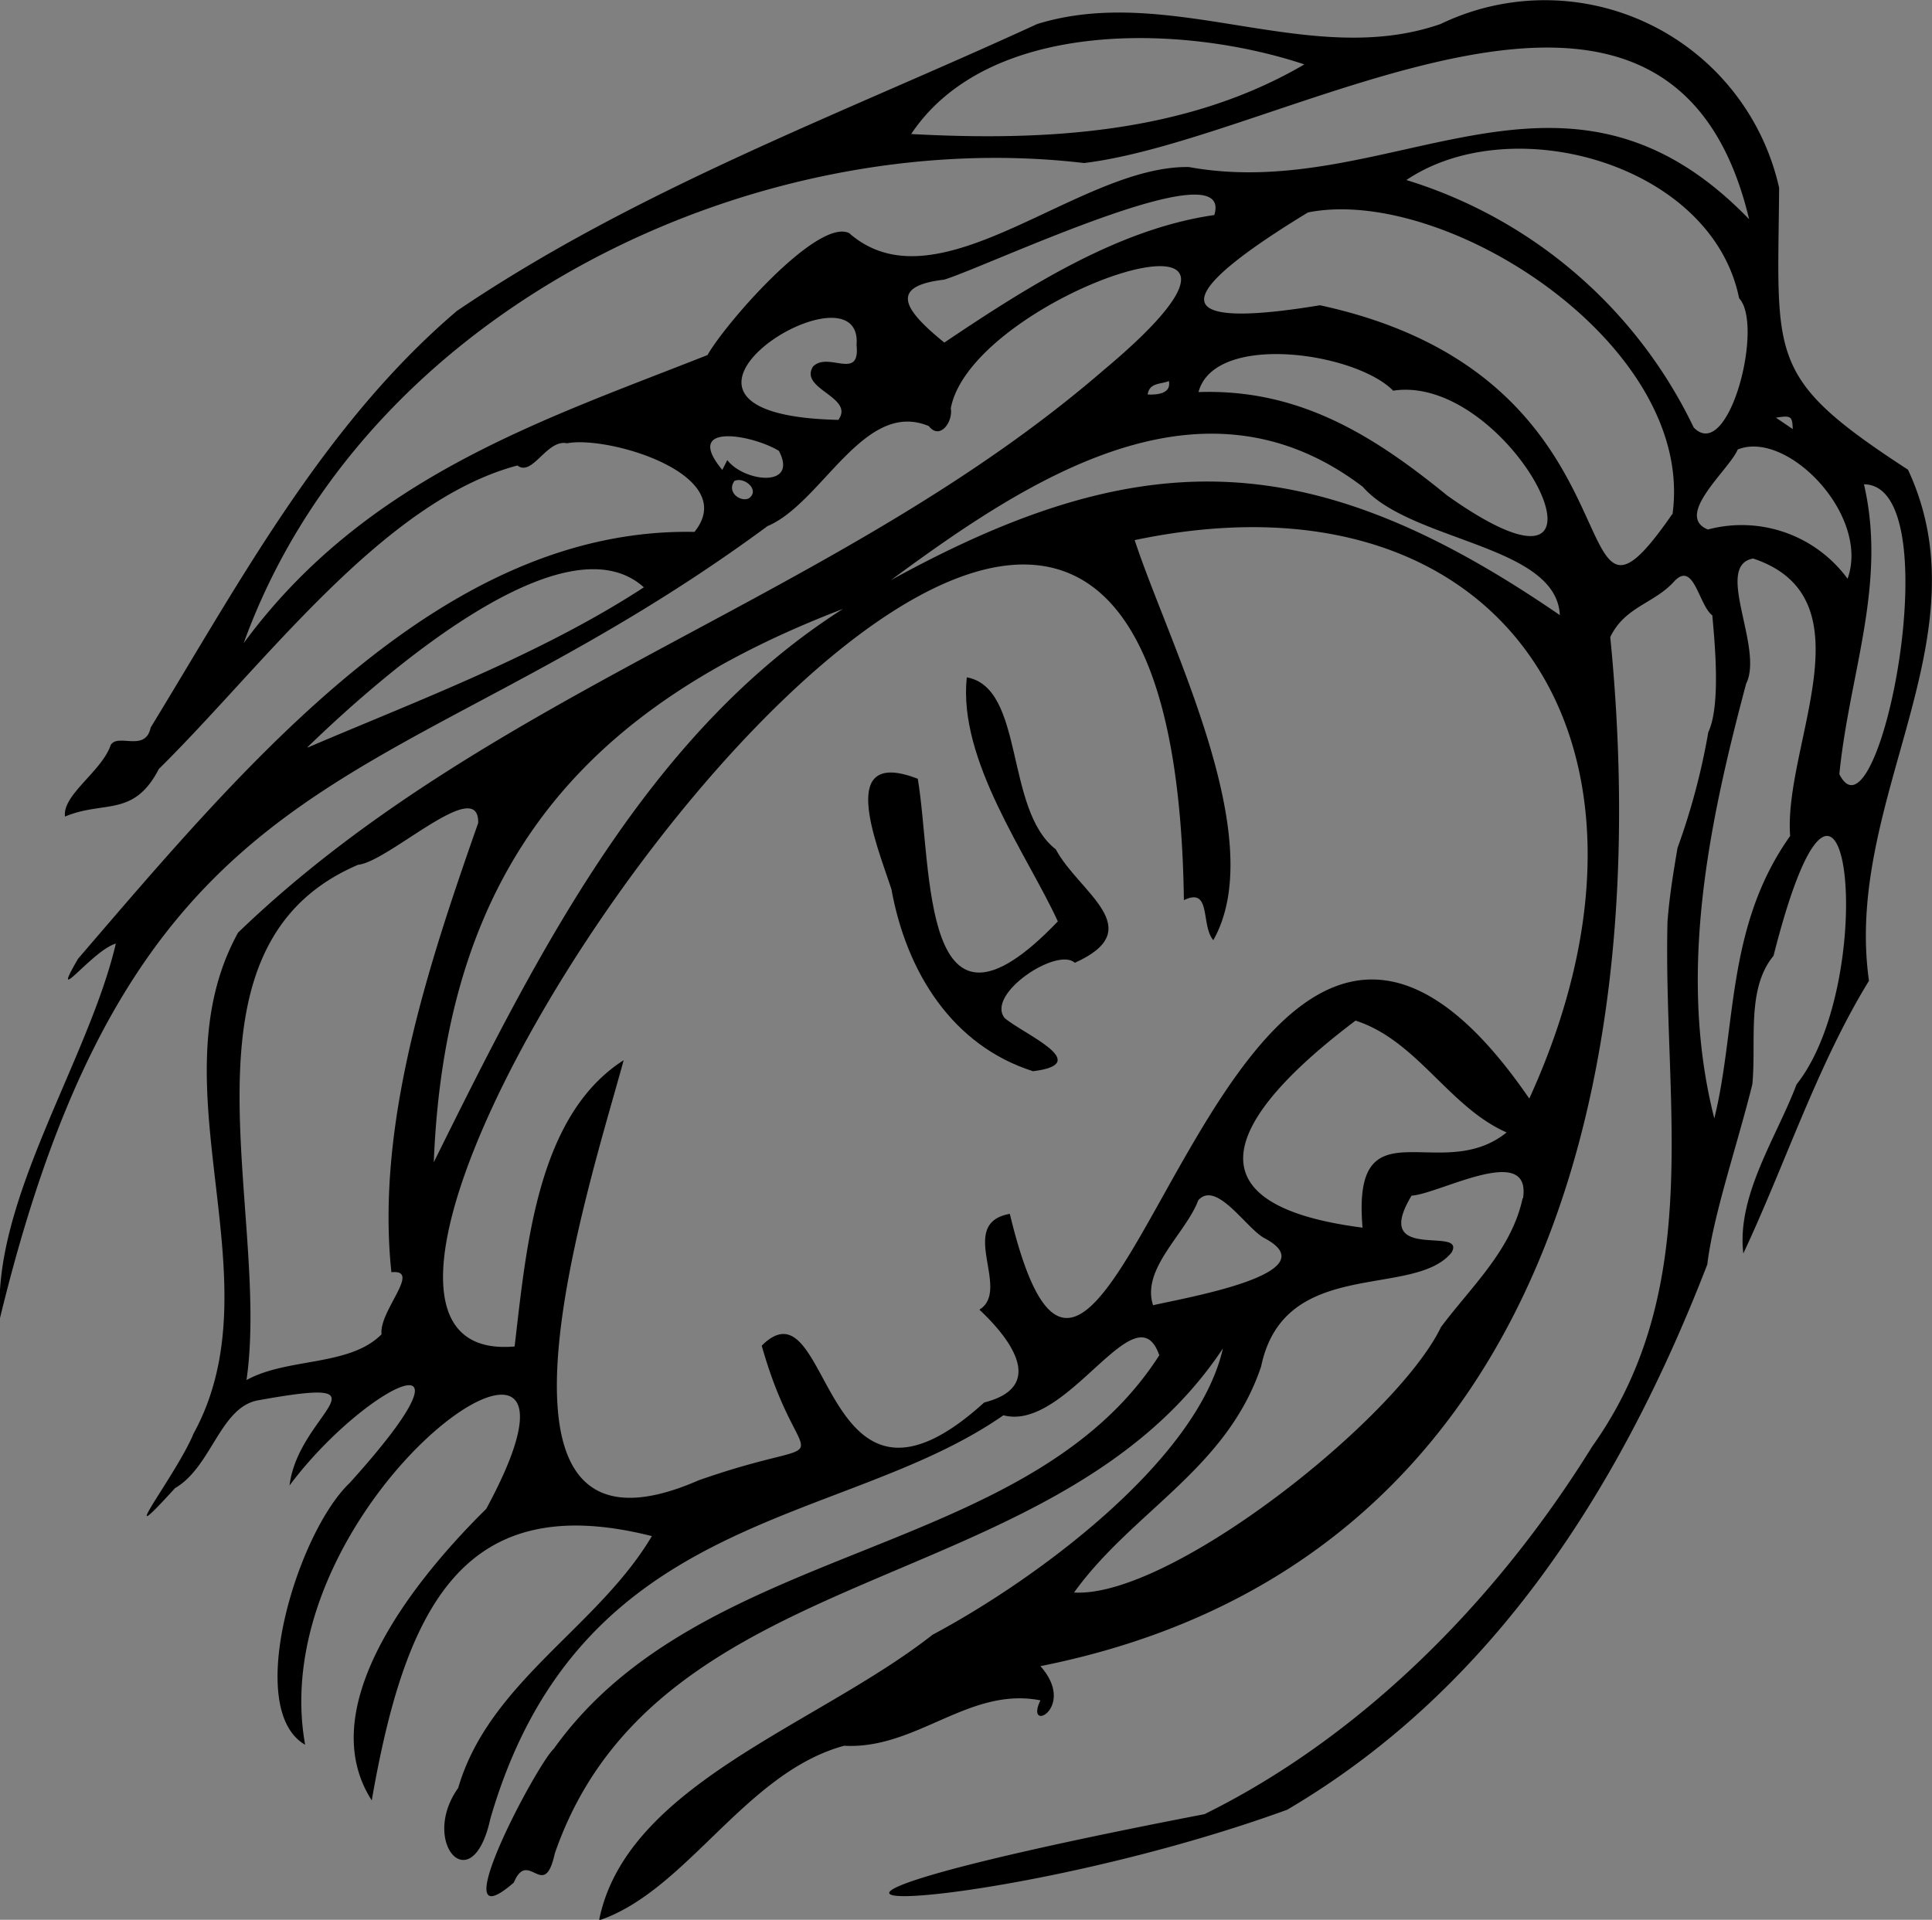 <svg id="Calque_1" data-name="Calque 1" xmlns="http://www.w3.org/2000/svg" viewBox="0 0 96.56 95.97"><rect x="0" y="0" width="96.56" height="95.97" fill="#808080" stroke="none"/><defs><style>.cls-1{fill:#fff;}</style></defs><title>visageDormant_svg</title><path d="M94.36,23.48c-7.1-4.62-6.51-5.53-6.44-14.09A12,12,0,0,0,71,1.2c-6.54,2.28-13.49-2.06-20.16,0-9.78,4.5-20,8.25-29,14.34C15.22,21.17,11,29.05,6.53,36.37c-.26,1.26-1.65.26-2,.88-.44,1.31-2.43,2.49-2.28,3.57,1.94-.82,3.43.06,4.69-2.38,5.26-5.19,11.18-13.38,17.92-15.17.75.58,1.47-1.33,2.48-1.11,2.07-.4,8.67,1.57,6.37,4.43C21.14,26.35,11.43,38,2.9,47.93c-1.5,2.58.72-.43,1.89-.76C3.42,53-1.39,60-1,65.89,6,37.05,18.59,40.16,37.36,26.3c2.73-1.15,4.82-6.36,8.06-5,.56.72,1.22-.22,1.1-.89,1.1-5.79,19.26-11.62,7.64-1.91C41,29.88,23.54,34.44,10.9,46.62c-4.26,7.72,2,17.35-2.23,25.05-.81,2-4.23,6.35-.92,2.72C9.58,73.33,10,70.33,11.91,70c6.92-1.25,2,.63,1.56,4.26,3.73-5,10.23-8.13,3-.12-2.6,2.47-5.31,11.29-2.22,13.08C12,74.67,30.54,62.09,23.3,75.43,20,78.68,14.51,85.23,17.58,90c1.69-9.7,4.6-15.59,14-13.21-2.69,4.55-8.14,7.3-9.68,12.59-1.94,2.72.7,5.7,1.61,1.53C28,75.44,41.07,76.38,49.15,70.75c3.2.85,6.63-6.35,7.79-3C50.38,78,34.12,77,26.68,87.42c-.87.8-5.68,9.89-2,6.69.73-1.74,1.51,1,2.05-1.46,5.17-14.94,25-12.62,33.39-25.24C58.84,73.05,50.72,79,45.61,81.72,39.83,86.26,30.29,89.2,28.94,96c4.39-1.48,7.31-7.39,12.25-8.73C44.8,87.47,47.42,84.3,51,85c-.82,1.7,1.85.38,0-1.71,24.27-4.84,30.81-27.87,28.48-51.44.72-1.52,2.18-1.67,3.18-2.77s1.24,1.18,1.92,1.68c.12,1.35.43,4.51-.2,5.84a33.84,33.84,0,0,1-1.54,5.79c-.19,1.14-.4,2.36-.5,3.69-.22,9.09,1.89,18.3-3.77,26.24-5,8.07-11.81,14.64-19.37,18.37-29.8,5.75-10.88,5.24,4.13-.22,10.36-6.09,16.72-16.2,21-27.26.29-2.45,1.49-5.94,2.25-9,.21-2.17-.31-4.77,1.06-6.43,3.66-14.45,5.37,1.1,1.15,6.43-1,2.65-3,5.55-2.66,8.45,2.1-4.47,3.7-9.43,6.28-13.63C91.13,40,98.3,31.93,94.36,23.48Zm-80,13.88c3.74-3.63,12.84-11.58,16.82-8C26,32.74,19.75,35.07,14.4,37.36ZM88.6,21.45l-.84-.57C88.51,20.76,88.58,20.8,88.6,21.45ZM64.19,3.22c-5.94,3.48-13,3.84-19.65,3.48C48.4.91,58.15,1.2,64.19,3.22ZM36.43,24.91c-.43.21-1.13-.32-.72-.87C36.2,23.82,37,24.5,36.43,24.91ZM35.35,23l-.25.49c-2-2.4,1.51-1.76,2.83-.95C38.91,24.42,36.18,24.09,35.35,23Zm4.3-4.7c-.77,1.15,2.09,1.54,1.25,2.69-11.57-.26,1.28-8.21.91-3.74C42,19.05,40.41,17.57,39.65,18.31Zm1.82-6.63c-1.53-.85-6.17,4.43-7.11,6.08C26.13,21,17.28,23.85,11.18,32.15c6.07-16.79,25.58-25.94,42-24,10.3-1.24,29.25-13.93,33.24,2.81-9.28-9.61-17.85-.76-28-2.61C52.91,8.26,45.93,15.53,41.47,11.68Zm4.72,5.45c-1.92-1.56-2.87-2.81,0-3.14,2.28-.71,14.53-6.57,13.5-3.23C54.94,11.43,50.44,14.27,46.19,17.13Zm11.23,1.92c.13.65-.59.7-1.06.68C56.45,19.12,57,19.22,57.42,19.05Zm9.67,5.27c2.38,2.78,9.7,2.9,9.87,6.44C64.65,22.29,56.16,22.05,43.53,29,50.47,23.88,59.08,18.24,67.09,24.32ZM58.9,19.6c.8-3,7.83-2,9.73-.07,6-.92,12.45,12.16,2.7,5.24C67.58,21.71,63.88,19.43,58.9,19.6Zm-40.34,44c1.54-.17-.63,1.94-.49,3.1-1.59,1.62-4.72,1.16-6.75,2.29,1.22-8.4-4-21.68,5.58-25.76,1.53-.15,6.05-4.51,6-2.09C20.47,48.07,17.77,56.12,18.56,63.58ZM41.13,30.44c-9.74,6.2-15.26,17.18-20.45,27.66C21.28,43,28.55,35.26,41.13,30.44Zm15.5,34.81c-.6-1.83,1.63-3.58,2.26-5.25.89-1,2.35,1.33,3.26,1.87C65.59,63.65,58.13,64.89,56.63,65.25ZM67.1,61.37c-9.36-1.2-6.32-5.85-.35-10.35,3.09,1,4.66,4.32,7.55,5.59C71,59.28,66.55,55,67.1,61.37Zm8-1.47c-.56,2.6-2.58,4.43-4.08,6.44C68.8,70.94,57.49,79.9,52.68,79.61c2.93-4.07,7.63-6.17,9.35-11.3,1.15-5.53,7.64-3.37,9.52-5.7.76-1.36-4.06.57-2-2.84C70.93,59.69,75.55,57.08,75.12,59.9Zm.32-5c-15.21-22.15-21,26.34-25.95,5.78-2.69.48.1,3.79-1.52,4.79,1.62,1.52,3.32,3.86.24,4.64-8.26,7.5-7.58-6.36-11.12-2.84,2,7.07,4.26,4.13-3.15,6.73-12.06,5.27-5.45-14.72-3.75-21-4.33,2.77-4.86,9.32-5.45,14.31C7.59,68.82,57.51-3.54,58.17,45c1.39-.68.83,1.24,1.47,2,2.86-5.07-2.2-14.74-3.93-20C74.23,23.11,83.47,37.3,75.44,54.9Zm7.15-29.19c-5.89,8.51-.65-6.79-17.6-10.45-8.54,1.41-6.67-.94-.6-4.64C71.27,9.24,83.77,17.25,82.59,25.71ZM69.29,9c5.3-3.57,15.27-.8,16.63,5.91,1.26,1.34-.52,8.27-2.27,6.46A23.61,23.61,0,0,0,69.29,9ZM88.47,41.79c-3.22,4.54-2.67,9.57-3.79,14.12-1.84-7.24-.29-14.67,1.59-21.73.9-1.79-1.63-5.9.35-6.26C92.57,29.91,88.13,37.26,88.47,41.79ZM84.36,26.47c-1.71-.7,1.08-3,1.49-4,2.48-1,6.63,3.3,5.49,6.46A6.56,6.56,0,0,0,84.36,26.47ZM90.93,38.7c.49-5,2.39-9.49,1.23-14.49C96.56,24.24,92.88,42.62,90.93,38.7Z" transform="translate(1 0)"/><path class="cls-1" d="M35.71,24" transform="translate(1 0)"/><path class="cls-1" d="M36.43,24.91" transform="translate(1 0)"/><path class="cls-1" d="M87.76,20.88" transform="translate(1 0)"/><path d="M52.72,48.13c-.88-.81-4.46,1.56-3.51,2.76.92.8,4.51,2.28,1.42,2.66-4-1.27-6.32-4.91-7.08-9.11-.77-2.33-2.74-7.08,1.32-5.51.75,4.46.1,14.35,7,7.13-1.51-3.3-5-8.06-4.55-12.2,2.91.53,1.88,6.62,4.45,8.6C52.9,44.6,56.49,46.43,52.72,48.13Z" transform="translate(1 0)"/></svg>